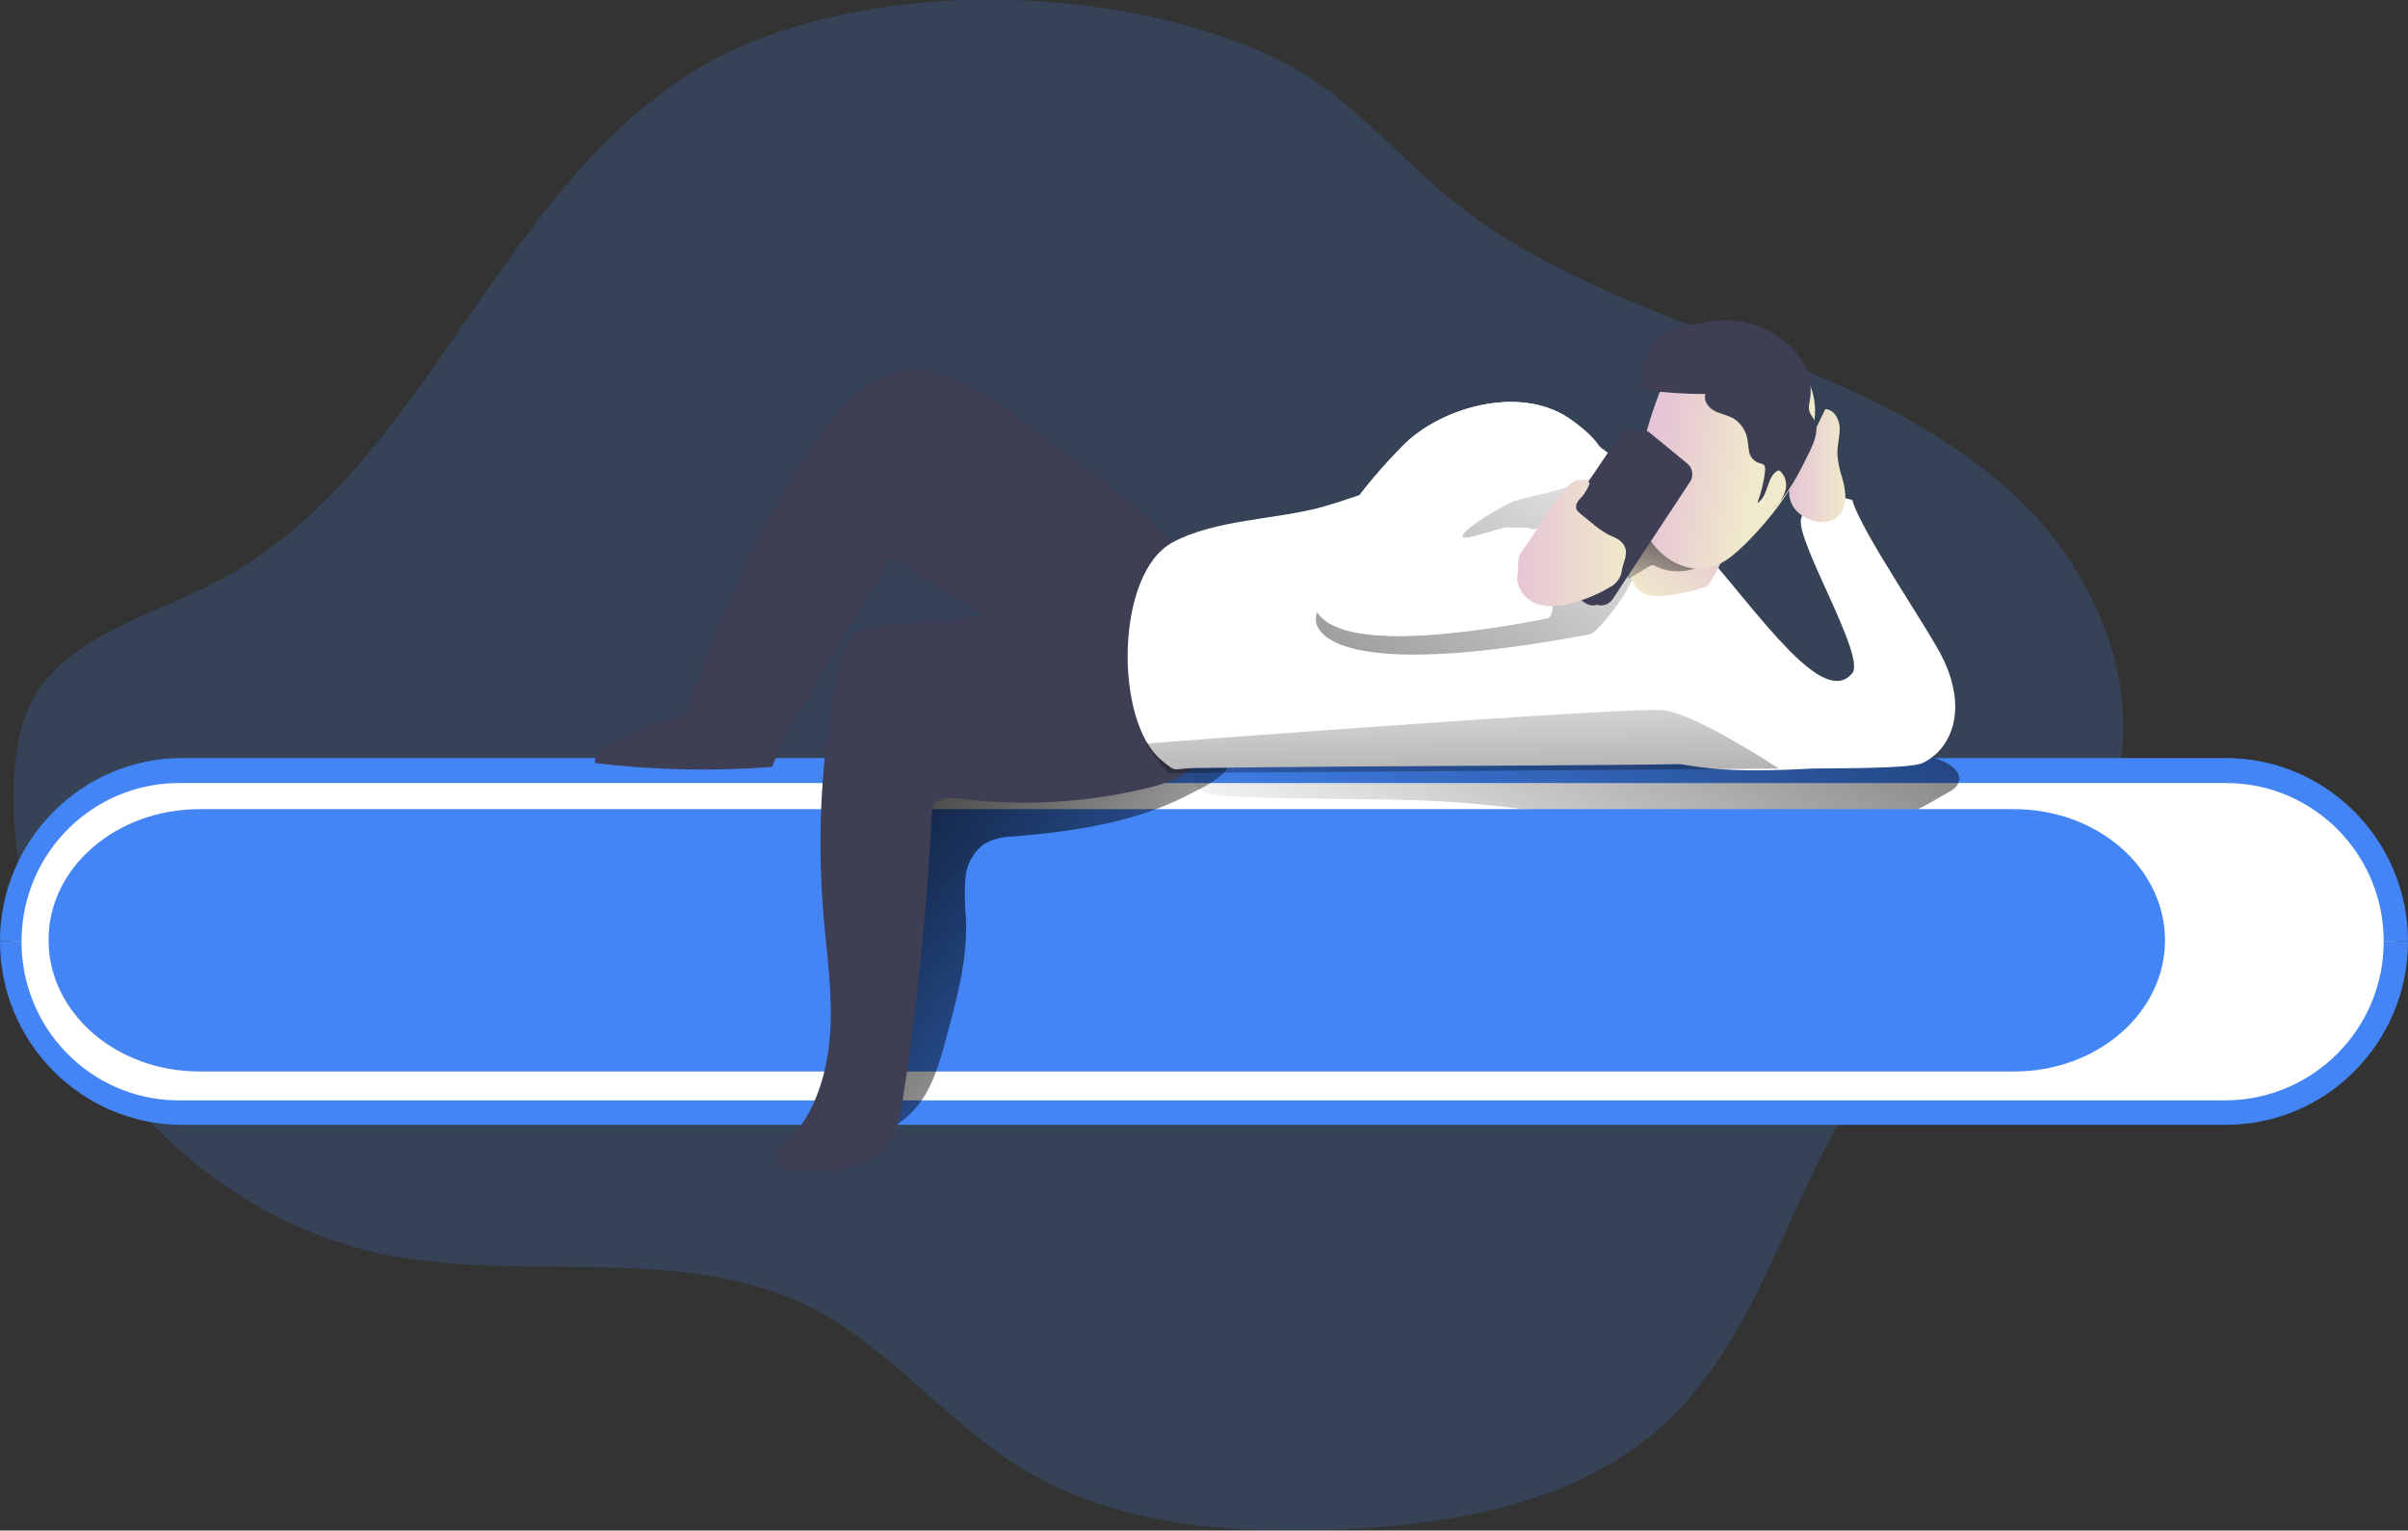 <svg width="324" height="206" viewBox="0 0 324 206" fill="none" xmlns="http://www.w3.org/2000/svg">
<rect x="0" y="0" width="324" height="206" fill="#333333" stroke="none"/>
<g clip-path="url(#clip0)">
<path opacity="0.18" d="M1.858 105.468C0.892 135.089 23.854 163.738 52.836 169.049C71.637 172.489 92.295 167.403 109.313 176.08C119.791 181.465 127.296 191.339 137.328 197.548C150.036 205.327 165.567 206.524 180.429 205.85C196.183 205.177 212.904 202.11 224.348 191.264C238.021 178.399 241.142 157.604 252.958 142.943C262.841 130.676 278.595 122.747 283.946 107.937C288.85 94.323 282.905 78.615 272.725 68.293C262.544 57.97 248.945 52.136 235.494 46.9C222.044 41.664 208.371 36.877 196.778 28.05C188.455 21.692 181.618 12.716 172.106 8.078C150.184 -2.618 114.812 -3.291 93.856 9.275C66.509 25.657 57.22 63.805 28.982 78.391C19.841 83.103 8.397 85.796 3.939 95.071C2.452 98.288 2.006 101.953 1.858 105.468Z" fill="#4385F5"/>
<path d="M322.365 126.712C322.365 139.428 312.11 149.75 299.477 149.75H24.523C11.89 149.75 1.635 139.428 1.635 126.712" fill="white"/>
<path d="M1.635 126.712C1.635 113.996 11.89 103.673 24.523 103.673H299.477C312.11 103.673 322.365 113.996 322.365 126.712" fill="white"/>
<path d="M324 126.712C324 140.325 313.002 151.396 299.477 151.396H24.523C10.998 151.396 0 140.325 0 126.712" fill="#4385F5"/>
<path d="M0 126.712C0 113.098 10.998 102.028 24.523 102.028H299.477C313.002 102.028 324 113.098 324 126.712" fill="#4385F5"/>
<path d="M320.73 126.712C320.73 114.893 311.218 105.394 299.551 105.394H24.523C12.782 105.169 3.121 114.519 2.898 126.338C2.675 138.156 11.964 147.88 23.706 148.105C24.003 148.105 24.226 148.105 24.523 148.105H299.477C311.218 148.03 320.73 138.53 320.73 126.712Z" fill="white"/>
<path d="M263.287 105.768C262.99 106.142 262.693 106.366 262.247 106.59C259.274 108.311 256.228 110.106 252.884 111.004C250.357 111.602 247.83 111.976 245.229 112.051C239.582 112.275 233.934 112.2 228.286 111.752C217.585 110.929 207.033 108.834 196.332 108.012C185.78 107.264 175.079 107.787 164.527 107.114C163.189 107.039 161.554 106.815 160.885 105.618C160.514 104.795 160.514 103.748 160.96 102.925C162.372 99.933 166.31 99.484 169.58 99.335C192.542 98.736 215.579 98.063 238.541 98.886C242.554 99.036 246.641 99.185 250.58 100.232C253.478 100.98 256.451 101.504 259.423 101.878C260.909 102.028 264.773 103.524 263.287 105.768Z" fill="url(#paint0_linear)"/>
<path d="M26.827 108.909H271.016C282.237 108.909 291.303 116.838 291.303 126.562C291.303 136.286 282.237 144.215 271.016 144.215H26.827C15.605 144.215 6.539 136.286 6.539 126.562C6.465 116.838 15.605 108.909 26.827 108.909Z" fill="#4385F5"/>
<path d="M136.511 112.574C135.099 112.574 133.761 112.874 132.498 113.547C131.012 114.594 130.046 116.314 129.897 118.184C129.749 120.054 129.823 121.85 129.972 123.72C130.194 129.105 128.783 134.341 127.371 139.503C126.256 143.766 124.918 148.329 121.351 150.872C120.757 151.396 119.939 151.62 119.122 151.396C118.379 151.097 118.156 150.199 118.007 149.376C115.704 136.361 120.385 123.121 120.385 109.882C120.385 107.264 120.385 104.272 122.466 102.626C123.729 101.654 125.439 101.504 126.999 101.429L151.373 100.232C155.163 100.008 160.142 99.484 163.784 101.055C168.317 103.075 161.851 105.992 159.473 107.189C152.414 110.779 144.314 111.901 136.511 112.574Z" fill="url(#paint1_linear)"/>
<path d="M164.155 94.847C163.709 97.988 162.817 101.205 160.514 103.299C158.73 104.87 156.352 105.618 154.049 106.142C145.874 108.086 137.403 108.535 129.08 107.488C127.891 107.338 126.405 107.264 125.736 108.236C125.439 108.76 125.364 109.358 125.364 109.882C124.695 122.598 123.432 135.239 121.5 147.805C121.203 149.9 120.831 152.069 119.642 153.789C116.893 157.754 111.171 157.829 106.415 157.455C105.82 157.455 105.226 157.305 104.78 156.931C103.888 155.959 105.003 154.612 105.894 153.715C109.684 149.975 111.319 144.439 111.691 139.129C112.062 133.818 111.245 128.432 110.799 123.121C109.907 112.425 110.502 101.728 112.583 91.181C113.028 88.938 113.549 86.619 115.109 84.898C115.778 84.15 131.161 83.178 132.052 82.804C131.235 82.056 120.757 75.922 119.939 75.1C116.298 81.532 106.489 96.343 103.888 103.224C95.937 103.823 87.985 103.673 80.108 102.701C79.216 100.457 89.769 96.343 92.073 96.492C96.457 83.926 102.476 69.34 110.353 58.569C113.103 54.829 116.298 51.014 120.831 50.041C126.702 48.695 132.424 52.585 137.254 56.325C150.779 66.871 167.053 75.174 164.155 94.847Z" fill="#3E3E54"/>
<path d="M199.602 60.364C203.02 58.793 206.736 57.073 210.451 57.821C213.275 58.419 215.579 60.289 217.808 62.159C220.409 64.403 222.936 66.722 225.462 69.041C227.692 71.135 230.07 73.603 230.144 76.67C230.218 79.288 233.414 102.551 230.887 102.701C225.314 103.075 189.05 103 160.588 103.374C157.69 103.449 158.433 104.122 156.204 102.252C149.961 97.016 150.036 77.194 157.764 73.005C163.412 69.938 171.586 69.938 177.68 68.293C185.185 66.198 192.171 62.832 199.602 60.364Z" fill="white"/>
<path d="M188.901 64.328C183.996 69.415 178.646 75.997 177.085 82.879C176.565 85.272 180.058 91.78 214.018 85.347C214.984 85.123 220.335 78.391 219.889 76.67C219.443 74.95 207.553 75.847 205.695 75.548C204.878 75.399 203.986 75.623 203.169 75.474C202.351 75.324 196.852 77.493 196.852 76.67C196.852 75.623 202.649 72.332 203.689 71.958C208.668 70.312 223.233 69.115 211.12 60.738C204.283 56.025 193.731 59.317 188.901 64.328Z" fill="url(#paint2_linear)"/>
<path d="M214.167 93.201C213.944 94.398 214.018 95.744 214.464 96.866C215.133 98.063 216.099 98.961 217.288 99.559C225.091 104.197 234.751 103.898 243.817 103.449C245.75 103.374 256.896 103.524 258.68 102.701C261.95 101.205 264.996 96.418 261.578 88.938C259.795 85.048 250.357 71.509 249.242 67.32C246.418 66.348 243 66.871 242.331 69.863C241.662 72.856 251.026 88.264 249.242 90.583C245.378 95.37 237.055 83.103 229.029 73.903C224.496 68.667 214.836 87.442 214.167 93.201Z" fill="white"/>
<path d="M221.598 71.285C220.706 72.033 219.963 72.93 219.369 73.978C218.774 75.025 218.774 76.296 219.295 77.344C220.112 78.765 219.815 81.981 229.55 78.989C230.367 78.69 233.339 72.108 233.339 71.21C233.414 69.564 232.894 67.993 231.928 66.722C228.212 62.458 224.05 68.891 221.598 71.285Z" fill="url(#paint3_linear)"/>
<path d="M219.072 77.942L222.044 76.147C222.118 76.072 222.193 76.072 222.267 76.072C222.416 76.072 222.564 76.072 222.639 76.147C225.091 77.418 228.063 77.044 230.218 75.324C229.029 75.174 228.063 74.352 227.097 73.678C225.983 72.856 224.794 72.108 223.53 71.434C223.233 71.285 222.936 71.135 222.564 71.135C222.044 71.21 221.524 71.434 221.227 71.883C220.112 73.005 219.22 74.426 218.626 75.922" fill="url(#paint4_linear)"/>
<path d="M188.678 60.065C183.773 65.076 178.423 71.659 176.862 78.54C176.342 80.934 174.039 89.76 208.073 83.253C209.039 83.028 208.891 81.383 209.039 80.41C209.411 78.615 209.485 76.745 209.114 74.875C208.668 73.08 207.33 71.359 205.547 71.06C204.729 70.911 203.838 71.135 203.02 70.986C202.203 70.836 196.778 73.005 196.778 72.182C196.778 71.135 202.574 67.844 203.615 67.47C208.594 65.824 223.159 64.627 211.046 56.25C204.135 51.687 193.508 55.053 188.678 60.065Z" fill="white"/>
<path d="M188.678 60.065C183.773 65.076 178.423 71.659 176.862 78.54C176.342 80.934 174.039 89.76 208.073 83.253C209.039 83.028 208.891 81.383 209.039 80.41C209.411 78.615 209.485 76.745 209.114 74.875C208.668 73.08 207.33 71.359 205.547 71.06C204.729 70.911 203.838 71.135 203.02 70.986C202.203 70.836 196.778 73.005 196.778 72.182C196.778 71.135 202.574 67.844 203.615 67.47C208.594 65.824 223.159 64.627 211.046 56.25C204.135 51.687 193.508 55.053 188.678 60.065Z" fill="white"/>
<path d="M245.601 55.053C246.79 55.128 247.533 56.474 247.533 57.671C247.533 58.868 247.161 60.065 247.236 61.261C247.31 62.234 247.533 63.281 247.83 64.179C248.35 65.974 248.796 68.368 247.087 69.714C246.047 70.387 244.709 70.462 243.52 69.938C239.879 68.442 240.25 65.076 242.034 62.309C242.48 61.561 245.601 55.053 245.601 55.053Z" fill="url(#paint5_linear)"/>
<path d="M220.483 64.702C220.335 67.619 220.632 70.612 222.267 73.005C223.902 75.399 227.097 77.119 230.07 76.371C232.002 75.922 233.488 74.501 234.9 73.155C239.507 68.517 243.446 62.982 244.115 56.699C244.412 54.829 244.115 52.884 243.223 51.163C242.183 49.368 240.325 48.171 238.467 47.274C236.461 46.227 234.231 45.553 232.002 45.404C229.995 45.329 227.989 45.927 226.354 47.049C224.868 48.097 224.496 49.667 223.902 51.313C222.118 55.651 220.706 60.065 220.483 64.702Z" fill="url(#paint6_linear)"/>
<path d="M213.647 66.572L219.072 58.569C219.666 57.746 220.781 57.521 221.672 58.045C221.747 58.045 221.747 58.12 221.821 58.12L227.023 62.383C227.766 62.982 227.915 64.104 227.394 64.852L216.991 80.635C216.396 81.532 215.282 81.757 214.39 81.158C214.316 81.084 214.241 81.084 214.167 81.009L211.194 78.316C210.674 77.867 210.451 77.119 210.674 76.371L213.424 66.946C213.424 66.946 213.498 66.722 213.647 66.572Z" fill="#3E3E54"/>
<path d="M212.532 66.572L217.957 58.569C218.551 57.746 219.666 57.521 220.558 58.045C220.632 58.045 220.632 58.12 220.706 58.12L225.908 62.383C226.651 62.982 226.8 64.104 226.28 64.852L215.876 80.635C215.282 81.532 214.167 81.757 213.275 81.158C213.201 81.084 213.127 81.084 213.052 81.009L210.08 78.316C209.56 77.867 209.337 77.119 209.56 76.371L212.309 66.946C212.383 66.946 212.458 66.722 212.532 66.572Z" fill="#3E3E54"/>
<path d="M206.736 71.285C207.85 69.49 209.039 67.694 210.377 66.049C210.749 65.525 211.269 65.076 211.863 64.777C212.458 64.478 213.127 64.478 213.721 64.852C213.795 64.927 213.87 64.927 213.87 65.001C213.87 65.076 213.87 65.151 213.795 65.301C213.572 65.824 213.275 66.348 212.904 66.797C212.606 67.096 212.383 67.32 212.235 67.62C212.012 67.919 212.012 68.368 212.161 68.667C212.309 68.816 212.458 68.966 212.606 69.115L214.539 70.686C215.059 71.135 215.653 71.509 216.248 71.883C216.991 72.257 217.883 72.481 218.403 73.23C219.22 74.352 218.477 75.474 218.254 76.596C218.18 77.643 217.511 78.615 216.545 79.064C214.687 80.186 212.681 80.934 210.6 81.383C209.039 81.682 207.33 81.757 206.067 80.934C205.027 80.335 204.358 79.288 204.135 78.091C204.135 77.568 204.209 77.119 204.283 76.67C204.209 76.072 204.283 75.399 204.432 74.8C204.804 74.127 205.175 73.529 205.695 72.93C206.067 72.407 206.364 71.883 206.736 71.285Z" fill="url(#paint7_linear)"/>
<path d="M222.341 46.301C221.152 47.797 220.558 49.742 220.781 51.687C220.781 51.837 220.855 52.061 220.929 52.211C221.152 52.36 221.375 52.51 221.598 52.51C224.199 52.884 226.874 53.033 229.475 53.033C229.178 53.856 229.772 54.754 230.516 55.203C231.259 55.651 232.15 55.801 232.968 56.175C234.008 56.699 234.751 57.671 235.049 58.793C235.197 59.391 235.197 60.065 235.346 60.738C235.42 61.411 235.866 61.935 236.461 62.234C236.832 62.383 237.204 62.383 237.427 62.683C237.501 62.907 237.501 63.057 237.501 63.281C237.352 64.777 236.981 66.273 236.461 67.694C238.021 66.797 237.65 63.954 239.359 63.281C240.25 63.954 240.548 65.151 240.176 66.198C239.805 67.245 239.061 68.068 238.244 68.742C240.622 66.647 242.034 63.73 243.446 60.887C244.115 59.466 244.858 57.746 244.04 56.399C243.817 56.1 243.595 55.726 243.446 55.352C243.372 54.978 243.372 54.679 243.446 54.305C243.743 52.884 243.669 51.463 243.223 50.116C242.851 49.144 242.331 48.246 241.662 47.423C239.284 44.731 235.866 43.16 232.299 43.085C230.516 43.01 228.955 43.609 227.172 43.758C225.314 43.908 223.53 44.805 222.341 46.301Z" fill="#3E3E54"/>
<path d="M154.123 100.083C154.123 100.083 219.369 95.071 223.828 95.595C228.286 96.118 239.359 103.449 239.359 103.449L157.244 104.047C156.129 102.85 155.089 101.504 154.123 100.083Z" fill="url(#paint8_linear)"/>
</g>
<defs>
<linearGradient id="paint0_linear" x1="193.65" y1="134.403" x2="265.526" y2="18.464" gradientUnits="userSpaceOnUse">
<stop stop-opacity="0"/>
<stop offset="0.99"/>
</linearGradient>
<linearGradient id="paint1_linear" x1="174.647" y1="151.766" x2="99.362" y2="94.31" gradientUnits="userSpaceOnUse">
<stop stop-opacity="0"/>
<stop offset="0.99"/>
</linearGradient>
<linearGradient id="paint2_linear" x1="219.285" y1="49.524" x2="135.783" y2="165.38" gradientUnits="userSpaceOnUse">
<stop stop-opacity="0"/>
<stop offset="0.99"/>
</linearGradient>
<linearGradient id="paint3_linear" x1="229.245" y1="70.231" x2="220.997" y2="80.666" gradientUnits="userSpaceOnUse">
<stop stop-color="#E5C5D5"/>
<stop offset="0.42" stop-color="#EAD4D1"/>
<stop offset="1" stop-color="#F0E9CB"/>
</linearGradient>
<linearGradient id="paint4_linear" x1="221.135" y1="84.957" x2="229.548" y2="61.767" gradientUnits="userSpaceOnUse">
<stop stop-opacity="0"/>
<stop offset="0.99"/>
</linearGradient>
<linearGradient id="paint5_linear" x1="240.76" y1="62.612" x2="248.325" y2="62.612" gradientUnits="userSpaceOnUse">
<stop stop-color="#E5C5D5"/>
<stop offset="0.42" stop-color="#EAD4D1"/>
<stop offset="1" stop-color="#F0E9CB"/>
</linearGradient>
<linearGradient id="paint6_linear" x1="223.42" y1="59.9" x2="235.886" y2="61.843" gradientUnits="userSpaceOnUse">
<stop stop-color="#E5C5D5"/>
<stop offset="0.42" stop-color="#EAD4D1"/>
<stop offset="1" stop-color="#F0E9CB"/>
</linearGradient>
<linearGradient id="paint7_linear" x1="204.053" y1="73.113" x2="218.737" y2="73.113" gradientUnits="userSpaceOnUse">
<stop stop-color="#E5C5D5"/>
<stop offset="0.42" stop-color="#EAD4D1"/>
<stop offset="1" stop-color="#F0E9CB"/>
</linearGradient>
<linearGradient id="paint8_linear" x1="196.405" y1="84.293" x2="197.715" y2="152.443" gradientUnits="userSpaceOnUse">
<stop stop-opacity="0"/>
<stop offset="0.99"/>
</linearGradient>
<clipPath id="clip0">
<rect width="324" height="206" fill="white"/>
</clipPath>
</defs>
</svg>
